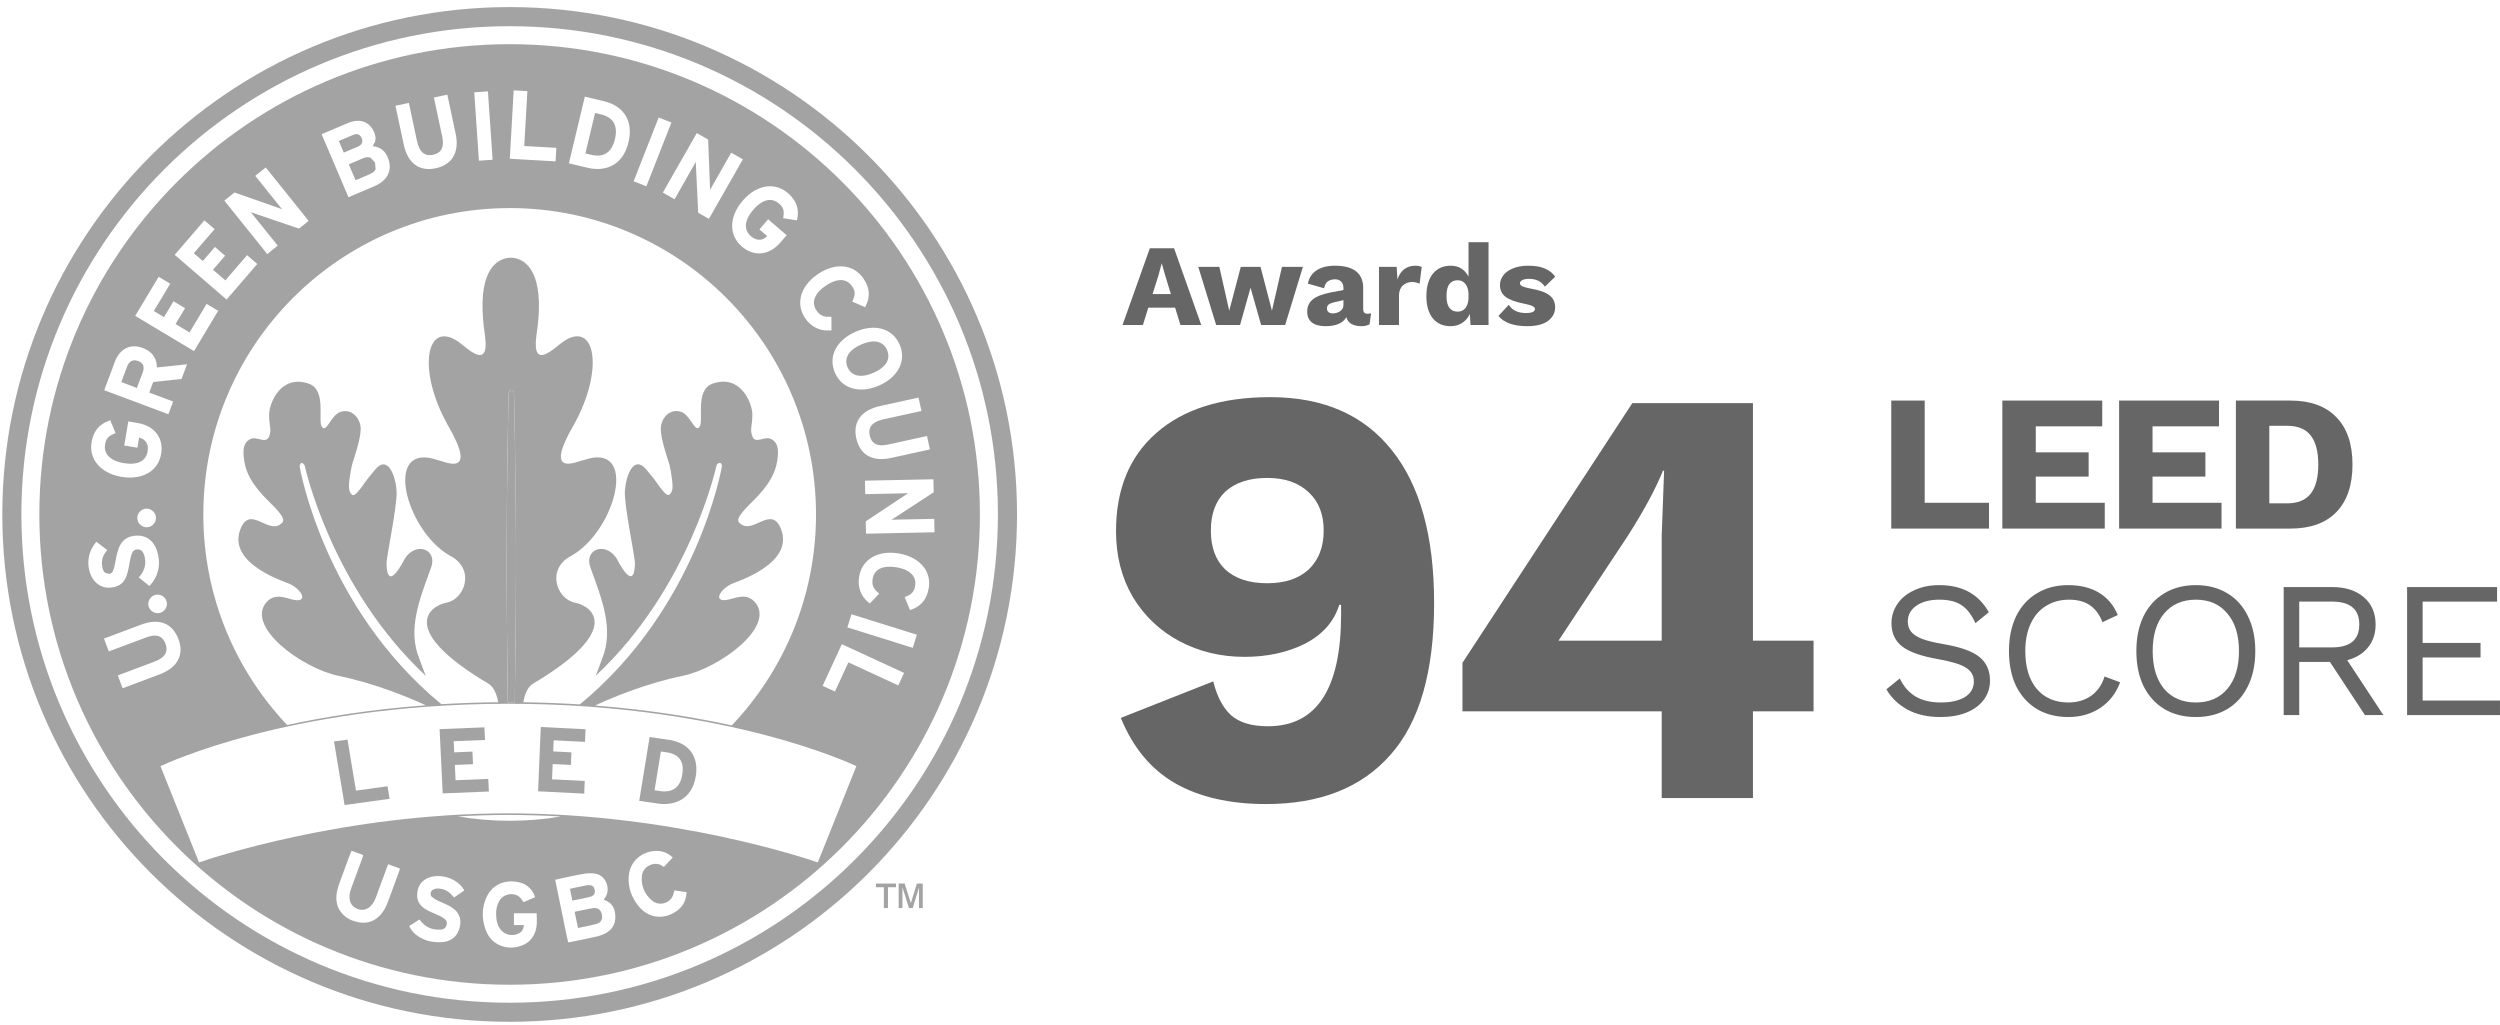 <svg width="178" height="73" viewBox="0 0 178 73" fill="none" xmlns="http://www.w3.org/2000/svg">
<path d="M90.443 28.277C94.204 28.277 97.081 29.527 99.075 32.026C101.098 34.526 102.109 38.162 102.109 42.933C102.109 47.819 101.069 51.426 98.99 53.755C96.938 56.084 93.99 57.248 90.144 57.248C87.552 57.248 85.386 56.751 83.649 55.757C81.939 54.763 80.657 53.215 79.803 51.113L86.383 48.514C86.64 49.565 87.053 50.361 87.623 50.9C88.221 51.44 89.104 51.71 90.272 51.71C93.748 51.71 95.486 49.054 95.486 43.743V43.061H95.357C94.987 44.254 94.175 45.177 92.921 45.83C91.668 46.455 90.229 46.768 88.606 46.768C86.925 46.768 85.386 46.398 83.99 45.66C82.595 44.922 81.484 43.871 80.657 42.507C79.86 41.144 79.461 39.582 79.461 37.821C79.461 34.838 80.415 32.509 82.324 30.834C84.261 29.129 86.968 28.277 90.443 28.277ZM90.229 34.029C88.948 34.029 87.95 34.356 87.238 35.009C86.555 35.662 86.213 36.585 86.213 37.778C86.213 38.971 86.555 39.894 87.238 40.547C87.95 41.201 88.948 41.527 90.229 41.527C91.483 41.527 92.466 41.201 93.178 40.547C93.89 39.866 94.246 38.943 94.246 37.778C94.246 36.614 93.89 35.705 93.178 35.051C92.466 34.37 91.483 34.029 90.229 34.029Z" fill="#666666"/>
<path d="M129.126 50.645H124.81V56.822H118.314V50.645H104.127V47.194L116.221 28.703H124.81V45.617H129.126V50.645ZM110.964 45.617H118.314V38.119L118.485 33.518H118.4C117.887 34.796 117.061 36.33 115.921 38.119L110.964 45.617Z" fill="#666666"/>
<path d="M141.618 35.798V37.635H134.658V28.52H137.038V35.798H141.618Z" fill="#666666"/>
<path d="M149.859 35.798V37.635H142.567V28.52H149.679V30.356H144.947V32.207H148.711V33.933H144.947V35.798H149.859Z" fill="#666666"/>
<path d="M158.173 35.798V37.635H150.881V28.52H157.993V30.356H153.261V32.207H157.025V33.933H153.261V35.798H158.173Z" fill="#666666"/>
<path d="M163.069 28.52C164.499 28.52 165.592 28.915 166.349 29.707C167.114 30.49 167.497 31.613 167.497 33.077C167.497 34.541 167.114 35.669 166.349 36.461C165.592 37.243 164.499 37.635 163.069 37.635H159.195V28.52H163.069ZM162.834 35.839C163.6 35.839 164.162 35.609 164.522 35.149C164.882 34.688 165.062 33.998 165.062 33.077C165.062 32.156 164.882 31.466 164.522 31.006C164.162 30.545 163.6 30.315 162.834 30.315H161.575V35.839H162.834Z" fill="#666666"/>
<path d="M138.076 41.661C139.709 41.661 140.885 42.306 141.605 43.595L140.65 44.368C140.373 43.76 140.041 43.332 139.654 43.084C139.275 42.826 138.754 42.697 138.09 42.697C137.389 42.697 136.835 42.844 136.43 43.139C136.033 43.424 135.835 43.793 135.835 44.244C135.835 44.538 135.913 44.782 136.07 44.976C136.227 45.169 136.485 45.34 136.845 45.487C137.214 45.625 137.721 45.749 138.367 45.86C139.575 46.062 140.428 46.366 140.927 46.771C141.434 47.176 141.688 47.738 141.688 48.456C141.688 48.972 141.54 49.428 141.245 49.823C140.959 50.21 140.548 50.514 140.013 50.735C139.478 50.947 138.86 51.053 138.159 51.053C137.237 51.053 136.448 50.873 135.793 50.514C135.147 50.155 134.654 49.676 134.312 49.078L135.267 48.304C135.516 48.847 135.881 49.271 136.36 49.575C136.849 49.869 137.458 50.017 138.187 50.017C138.906 50.017 139.478 49.888 139.903 49.63C140.327 49.363 140.539 48.99 140.539 48.511C140.539 48.106 140.355 47.784 139.986 47.545C139.617 47.305 138.962 47.103 138.021 46.937C136.803 46.725 135.941 46.421 135.433 46.025C134.926 45.63 134.672 45.077 134.672 44.368C134.672 43.88 134.811 43.429 135.087 43.015C135.364 42.6 135.761 42.273 136.277 42.034C136.794 41.785 137.394 41.661 138.076 41.661Z" fill="#666666"/>
<path d="M150.953 48.58C150.667 49.354 150.197 49.962 149.542 50.404C148.887 50.836 148.13 51.053 147.272 51.053C146.415 51.053 145.667 50.864 145.031 50.486C144.394 50.1 143.901 49.556 143.55 48.857C143.209 48.148 143.038 47.314 143.038 46.357C143.038 45.408 143.209 44.58 143.55 43.871C143.901 43.162 144.394 42.619 145.031 42.241C145.667 41.855 146.405 41.661 147.245 41.661C148.121 41.661 148.854 41.841 149.445 42.2C150.044 42.559 150.492 43.088 150.787 43.788L149.694 44.299C149.491 43.765 149.196 43.364 148.808 43.097C148.421 42.831 147.927 42.697 147.328 42.697C146.701 42.697 146.152 42.844 145.681 43.139C145.211 43.424 144.846 43.843 144.588 44.396C144.33 44.948 144.201 45.602 144.201 46.357C144.201 47.499 144.473 48.396 145.017 49.05C145.571 49.694 146.322 50.017 147.272 50.017C147.89 50.017 148.426 49.86 148.878 49.547C149.33 49.234 149.652 48.774 149.846 48.166L150.953 48.58Z" fill="#666666"/>
<path d="M156.343 41.661C157.201 41.661 157.948 41.855 158.585 42.241C159.221 42.619 159.71 43.162 160.051 43.871C160.402 44.571 160.577 45.399 160.577 46.357C160.577 47.314 160.402 48.148 160.051 48.857C159.71 49.556 159.221 50.1 158.585 50.486C157.948 50.864 157.201 51.053 156.343 51.053C155.485 51.053 154.738 50.864 154.102 50.486C153.465 50.1 152.972 49.556 152.621 48.857C152.28 48.148 152.109 47.314 152.109 46.357C152.109 45.399 152.28 44.571 152.621 43.871C152.972 43.162 153.465 42.619 154.102 42.241C154.738 41.855 155.485 41.661 156.343 41.661ZM156.343 42.697C155.393 42.697 154.641 43.024 154.088 43.678C153.543 44.322 153.271 45.215 153.271 46.357C153.271 47.499 153.543 48.396 154.088 49.05C154.641 49.694 155.393 50.017 156.343 50.017C157.293 50.017 158.04 49.694 158.585 49.05C159.138 48.396 159.415 47.499 159.415 46.357C159.415 45.215 159.138 44.322 158.585 43.678C158.04 43.024 157.293 42.697 156.343 42.697Z" fill="#666666"/>
<path d="M165.891 47.13H163.705V50.914H162.598V41.799H166.057C166.989 41.799 167.736 42.039 168.299 42.517C168.862 42.996 169.143 43.645 169.143 44.465C169.143 45.109 168.963 45.653 168.603 46.094C168.244 46.536 167.75 46.84 167.123 47.006L169.696 50.914H168.382L165.891 47.13ZM163.705 46.094H166.043C167.335 46.094 167.981 45.551 167.981 44.465C167.981 43.378 167.335 42.835 166.043 42.835H163.705V46.094Z" fill="#666666"/>
<path d="M177.999 49.879V50.914H171.385V41.799H177.791V42.835H172.492V45.777H176.615V46.813H172.492V49.879H177.999Z" fill="#666666"/>
<path d="M83.669 21.908H81.759L81.374 23.141H79.924L81.868 17.677H83.594L85.53 23.141H84.047L83.669 21.908ZM83.368 20.939L82.966 19.631L82.723 18.77H82.706L82.48 19.622L82.061 20.939H83.368Z" fill="#666666"/>
<path d="M92.767 19.002L91.502 23.141H89.792L89.038 20.484L88.292 23.141H86.591L85.318 19.002H86.817L87.521 22.123L88.343 19.002H89.75L90.563 22.123L91.275 19.002H92.767Z" fill="#666666"/>
<path d="M97.362 22.338C97.468 22.338 97.555 22.327 97.622 22.305L97.513 23.092C97.351 23.18 97.161 23.224 96.943 23.224C96.34 23.224 95.979 23.012 95.862 22.587C95.611 23.012 95.114 23.224 94.371 23.224C93.951 23.224 93.63 23.136 93.407 22.959C93.183 22.783 93.072 22.526 93.072 22.189C93.072 21.836 93.197 21.552 93.449 21.336C93.706 21.116 94.125 20.947 94.706 20.831L95.653 20.649V20.5C95.653 20.312 95.6 20.163 95.493 20.053C95.387 19.943 95.242 19.887 95.058 19.887C94.845 19.887 94.672 19.937 94.538 20.037C94.404 20.136 94.317 20.299 94.278 20.525L93.122 20.194C93.195 19.791 93.396 19.479 93.725 19.258C94.055 19.032 94.499 18.919 95.058 18.919C95.711 18.919 96.208 19.051 96.549 19.316C96.89 19.581 97.06 19.979 97.06 20.508V22.015C97.06 22.231 97.161 22.338 97.362 22.338ZM94.89 22.314C95.085 22.314 95.261 22.261 95.418 22.156C95.574 22.046 95.653 21.902 95.653 21.726V21.369L94.974 21.527C94.795 21.571 94.666 21.626 94.588 21.692C94.516 21.753 94.479 21.841 94.479 21.957C94.479 22.073 94.516 22.162 94.588 22.222C94.661 22.283 94.761 22.314 94.89 22.314Z" fill="#666666"/>
<path d="M100.773 18.919C100.963 18.919 101.114 18.949 101.225 19.01L101.075 20.202C101.019 20.169 100.943 20.141 100.848 20.119C100.753 20.092 100.653 20.078 100.547 20.078C100.279 20.078 100.055 20.163 99.876 20.334C99.698 20.5 99.608 20.74 99.608 21.055V23.141H98.184V19.002H99.441L99.499 19.896C99.6 19.581 99.756 19.341 99.969 19.175C100.186 19.004 100.455 18.919 100.773 18.919Z" fill="#666666"/>
<path d="M105.984 17.246V23.141H104.702L104.651 22.355C104.528 22.625 104.347 22.838 104.107 22.992C103.872 23.147 103.598 23.224 103.285 23.224C102.744 23.224 102.319 23.037 102.012 22.661C101.71 22.286 101.559 21.762 101.559 21.088C101.559 20.404 101.713 19.871 102.02 19.49C102.327 19.109 102.752 18.919 103.294 18.919C103.59 18.919 103.844 18.988 104.056 19.126C104.269 19.264 104.436 19.454 104.559 19.697V17.246H105.984ZM103.78 22.189C104.009 22.189 104.19 22.109 104.324 21.949C104.464 21.784 104.542 21.546 104.559 21.237V20.906C104.542 20.602 104.464 20.368 104.324 20.202C104.19 20.037 104.009 19.954 103.78 19.954C103.528 19.954 103.333 20.045 103.193 20.227C103.059 20.409 102.992 20.691 102.992 21.072C102.992 21.452 103.059 21.734 103.193 21.916C103.333 22.098 103.528 22.189 103.78 22.189Z" fill="#666666"/>
<path d="M108.732 23.224C107.771 23.224 107.089 22.981 106.687 22.496L107.424 21.701C107.665 22.093 108.078 22.289 108.665 22.289C108.86 22.289 109.014 22.264 109.125 22.214C109.237 22.159 109.293 22.087 109.293 21.999C109.293 21.922 109.234 21.855 109.117 21.8C109.005 21.739 108.81 21.681 108.53 21.626C107.905 21.505 107.458 21.339 107.19 21.129C106.927 20.92 106.796 20.641 106.796 20.293C106.796 20.056 106.871 19.832 107.022 19.622C107.173 19.413 107.399 19.244 107.701 19.117C108.008 18.985 108.38 18.919 108.815 18.919C109.296 18.919 109.687 18.985 109.989 19.117C110.296 19.244 110.544 19.438 110.734 19.697L109.997 20.409C109.863 20.216 109.704 20.075 109.519 19.987C109.335 19.898 109.114 19.854 108.857 19.854C108.656 19.854 108.5 19.885 108.388 19.945C108.276 20.006 108.22 20.081 108.22 20.169C108.22 20.252 108.276 20.323 108.388 20.384C108.505 20.439 108.706 20.495 108.991 20.55C109.606 20.655 110.047 20.812 110.315 21.022C110.589 21.226 110.726 21.508 110.726 21.866C110.726 22.269 110.556 22.598 110.215 22.852C109.874 23.1 109.38 23.224 108.732 23.224Z" fill="#666666"/>
<g opacity="0.6" clip-path="url(#clip0_12472_2190)">
<path d="M47.606 52.672L46.254 52.477L46.231 52.612L45.512 57.02L46.866 57.216C47.979 57.374 49.264 56.951 49.54 55.277C49.773 53.854 49.048 52.881 47.606 52.672ZM48.581 55.137C48.506 55.606 48.326 55.944 48.048 56.142C47.791 56.326 47.439 56.386 47.011 56.324C47.011 56.324 46.758 56.287 46.604 56.266C46.643 56.032 47.016 53.741 47.055 53.507C47.209 53.53 47.462 53.564 47.462 53.564C47.892 53.626 48.202 53.785 48.391 54.031C48.515 54.194 48.586 54.394 48.607 54.636C48.618 54.788 48.611 54.958 48.581 55.139V55.137Z" fill="#666666"/>
<path d="M36.288 0.504C16.336 0.504 0.164 16.678 0.164 36.628C0.164 56.578 16.336 72.752 36.288 72.752C56.241 72.752 72.413 56.581 72.413 36.628C72.413 16.676 56.238 0.504 36.288 0.504ZM36.288 71.394C17.088 71.394 1.523 55.829 1.523 36.628C1.523 17.428 17.088 1.865 36.288 1.865C55.489 1.865 71.051 17.43 71.051 36.628C71.051 55.826 55.486 71.394 36.288 71.394Z" fill="#666666"/>
<path d="M42.089 63.829C42.309 63.748 42.387 63.59 42.344 63.364C42.3 63.135 42.171 63.022 41.937 63.02C41.856 63.02 41.773 63.031 41.693 63.047C41.429 63.1 41.164 63.157 40.9 63.213C40.798 63.233 40.697 63.259 40.58 63.284C40.64 63.574 40.693 63.836 40.752 64.123C41.091 64.054 41.387 63.992 41.684 63.93C41.819 63.9 41.957 63.877 42.089 63.829Z" fill="#666666"/>
<path d="M42.202 64.66C41.784 64.729 41.367 64.828 40.912 64.919C40.997 65.317 41.073 65.685 41.156 66.074C41.606 65.977 42.034 65.899 42.453 65.789C42.784 65.701 42.924 65.444 42.86 65.131C42.782 64.768 42.57 64.602 42.202 64.66Z" fill="#666666"/>
<path d="M64.854 64.304L64.412 62.91H63.984V64.655H64.253V63.17L64.72 64.655H64.985L65.433 63.191V64.655H65.7V62.91H65.279L64.854 64.304Z" fill="#666666"/>
<path d="M62.367 63.17H62.931V64.655H63.223V63.17H63.793V62.91H62.367V63.17Z" fill="#666666"/>
<path d="M36.288 3.145C17.796 3.145 2.801 18.135 2.801 36.629C2.801 55.123 17.793 70.114 36.285 70.114C54.778 70.114 69.77 55.121 69.77 36.629C69.77 18.137 54.78 3.145 36.288 3.145ZM66.459 34.125L66.479 35.049L63.649 36.896C63.649 36.896 63.541 36.962 63.465 37.008C63.577 37.004 64.007 36.992 64.007 36.992L66.518 36.942L66.537 37.898L61.66 37.999L61.641 37.121L64.548 35.19C64.548 35.19 64.619 35.144 64.665 35.116C64.552 35.118 64.127 35.13 64.127 35.13L61.605 35.183L61.584 34.224L66.314 34.127H66.459V34.125ZM65.399 28.307L65.608 29.262L62.885 29.86C62.448 29.956 62.154 30.122 62.005 30.354C61.894 30.529 61.867 30.745 61.922 30.998C61.984 31.274 62.097 31.465 62.276 31.577C62.494 31.718 62.816 31.743 63.233 31.651L66.001 31.044L66.21 31.998L63.458 32.603C62.115 32.897 61.232 32.396 60.965 31.195C60.71 30.037 61.329 29.202 62.66 28.91L65.261 28.34L65.401 28.307H65.399ZM64.051 24.527C64.27 25.026 64.286 25.543 64.099 26.024C63.867 26.62 63.329 27.125 62.589 27.45C61.848 27.774 61.115 27.825 60.519 27.592C60.036 27.404 59.668 27.04 59.45 26.541C59.231 26.045 59.215 25.53 59.404 25.049C59.636 24.453 60.172 23.948 60.915 23.623C62.29 23.021 63.55 23.384 64.051 24.527ZM57.006 21.195C57.125 20.567 57.562 19.972 58.231 19.517C59.473 18.675 60.779 18.802 61.48 19.834C61.917 20.48 61.975 21.108 61.655 21.752L61.593 21.876L60.68 21.471L60.738 21.34C60.908 20.949 60.892 20.705 60.671 20.384C60.512 20.149 60.308 20.006 60.062 19.958C59.703 19.889 59.264 20.023 58.792 20.342C57.987 20.887 57.744 21.531 58.132 22.104C58.36 22.439 58.622 22.57 59.045 22.556L59.195 22.552L59.204 23.52L59.068 23.529C58.362 23.577 57.744 23.267 57.325 22.653C57.022 22.202 56.911 21.701 57.01 21.195H57.006ZM54.685 13.267C55.198 13.228 55.688 13.393 56.097 13.747C56.681 14.246 56.907 14.853 56.771 15.552L56.743 15.688L55.764 15.536L55.782 15.394C55.844 14.975 55.764 14.748 55.46 14.488C55.247 14.304 55.01 14.219 54.757 14.237C54.391 14.265 54 14.506 53.632 14.938C53.262 15.368 53.081 15.791 53.108 16.157C53.129 16.41 53.248 16.631 53.462 16.815C53.681 17.001 53.899 17.086 54.115 17.07C54.338 17.054 54.499 16.932 54.623 16.81C54.474 16.681 54.072 16.334 54.072 16.334L54.69 15.612L56.01 16.746L55.569 17.259C55.166 17.73 54.683 17.999 54.175 18.038C53.701 18.075 53.234 17.907 52.825 17.558C52.414 17.203 52.175 16.746 52.135 16.233C52.087 15.596 52.349 14.906 52.878 14.292C53.405 13.678 54.046 13.313 54.683 13.264L54.685 13.267ZM49.615 9.477L50.42 9.935L50.551 13.31C50.551 13.31 50.551 13.439 50.553 13.527C50.661 13.336 50.82 13.053 50.82 13.053L52.062 10.871L52.892 11.344L50.475 15.582L49.712 15.145L49.544 11.662C49.544 11.662 49.544 11.581 49.542 11.524C49.443 11.701 49.277 11.993 49.277 11.993L48.029 14.187L47.196 13.71L49.542 9.599L49.613 9.473L49.615 9.477ZM46.844 8.5L46.897 8.367L47.806 8.723L46.023 13.264L45.115 12.908L46.844 8.502V8.5ZM41.608 7.021L41.643 6.881L43 7.205C44.448 7.553 45.104 8.647 44.747 10.133C44.329 11.882 42.984 12.218 41.866 11.951L40.505 11.627L41.606 7.024L41.608 7.021ZM36.566 6.575L36.573 6.433L37.55 6.488C37.55 6.488 37.343 10.128 37.327 10.397C37.58 10.411 39.613 10.526 39.613 10.526L39.555 11.489L36.297 11.303L36.566 6.575ZM36.288 14.814C48.334 14.814 58.1 24.58 58.1 36.629C58.1 42.451 55.819 47.738 52.103 51.649C49.512 51.081 46.233 50.536 42.374 50.235C42.436 50.203 42.496 50.173 42.544 50.15C43.549 49.692 45.934 48.674 48.599 48.122C51.266 47.57 55.279 44.578 53.74 42.861C53.156 42.212 52.414 42.566 51.926 42.679C50.717 42.964 51.202 41.998 52.089 41.575C52.427 41.416 56.562 40.143 55.612 37.678C54.945 35.944 53.662 37.997 52.768 37.328C52.48 37.114 52.303 36.944 53.559 35.725C54.817 34.502 55.198 33.635 55.325 32.883C55.449 32.131 55.447 31.556 54.931 31.269C54.414 30.979 53.733 31.745 53.529 30.952C53.402 30.526 53.566 30.287 53.568 29.526C53.57 28.694 52.719 26.615 50.735 27.316C49.452 27.769 50.133 29.981 49.801 30.4C49.461 30.83 49.174 29.517 48.452 29.31C47.622 29.073 47.04 29.843 47.047 30.556C47.054 31.271 47.516 32.6 47.672 33.113C47.76 33.523 47.978 34.633 47.84 34.957C47.629 35.45 47.449 35.288 46.973 34.663C46.555 34.109 46.775 34.341 46.037 33.453C45.117 32.32 44.559 33.89 44.492 34.941C44.425 35.99 45.221 39.646 45.209 40.131C45.154 42.322 43.936 39.812 43.897 39.752C43.096 38.533 41.558 39.103 42.038 40.412C42.915 42.796 43.703 44.852 42.873 46.896C42.763 47.17 42.613 47.646 42.409 48.119C49.162 41.833 51.02 33.12 51.023 33.113C51.048 33.023 51.209 32.936 51.291 32.964C51.377 32.991 51.416 33.159 51.39 33.249C51.386 33.263 49.684 43.249 41.284 50.154C40.001 50.072 38.656 50.019 37.258 50C37.382 49.345 37.591 48.89 37.971 48.664C44.313 44.898 42.252 43.169 40.937 42.909C39.622 42.651 38.872 40.501 40.684 39.568C43.876 37.772 45.508 31.361 41.544 32.764C41.183 32.794 38.576 34.15 40.873 30.218C43.048 26.286 42.379 22.782 40.121 24.309C39.53 24.709 37.853 26.482 38.189 23.915C38.789 20.023 37.824 18.636 36.683 18.381C36.683 18.381 36.564 18.36 36.467 18.351L36.364 18.355V18.344C36.294 18.339 36.044 18.383 36.044 18.383C34.901 18.636 33.94 20.025 34.535 23.918C34.871 26.482 33.195 24.709 32.606 24.311C30.35 22.786 29.681 26.288 31.857 30.221C34.154 34.153 31.546 32.796 31.185 32.766C27.221 31.363 28.851 37.776 32.045 39.57C33.859 40.504 33.108 42.656 31.792 42.911C30.479 43.169 28.417 44.9 34.758 48.667C35.136 48.89 35.347 49.345 35.474 49.998C34.066 50.012 32.717 50.06 31.424 50.138C23.043 43.235 21.343 33.265 21.341 33.251C21.316 33.159 21.38 32.991 21.463 32.966C21.546 32.938 21.677 33.083 21.702 33.175C21.704 33.184 23.567 41.835 30.321 48.124C30.116 47.65 29.969 47.174 29.856 46.901C29.026 44.856 29.815 42.798 30.691 40.416C31.171 39.108 29.635 38.538 28.833 39.756C28.794 39.816 27.575 42.329 27.52 40.136C27.506 39.651 28.304 35.997 28.237 34.946C28.171 33.895 27.612 32.325 26.692 33.458C25.954 34.346 26.175 34.114 25.756 34.668C25.282 35.293 25.101 35.454 24.889 34.962C24.751 34.635 24.972 33.525 25.057 33.118C25.211 32.605 25.676 31.276 25.683 30.561C25.689 29.848 25.108 29.078 24.278 29.314C23.556 29.521 23.268 30.834 22.928 30.404C22.597 29.986 23.28 27.774 21.994 27.321C20.01 26.62 19.157 28.698 19.161 29.531C19.161 30.292 19.327 30.531 19.2 30.956C18.996 31.75 18.313 30.984 17.798 31.274C17.28 31.563 17.28 32.136 17.402 32.888C17.529 33.64 17.91 34.507 19.168 35.73C20.426 36.949 20.247 37.119 19.959 37.333C19.065 38.002 17.782 35.948 17.115 37.682C16.165 40.147 20.297 41.421 20.638 41.58C21.523 42.003 22.01 42.969 20.801 42.684C20.316 42.571 19.571 42.217 18.987 42.865C17.446 44.583 21.461 47.574 24.126 48.126C26.791 48.678 29.175 49.697 30.183 50.154C30.219 50.17 30.263 50.194 30.311 50.217C26.402 50.506 23.077 51.051 20.444 51.621C16.747 47.712 14.477 42.438 14.477 36.631C14.477 24.585 24.243 14.816 36.292 14.816L36.288 14.814ZM36.738 39.864C36.738 43.063 36.695 47.092 36.656 49.996C36.508 49.996 36.361 49.996 36.212 49.996H36.186C36.186 49.996 36.163 49.996 36.154 49.996C36.117 47.089 36.074 43.063 36.074 39.864C36.074 34.192 36.209 28.011 36.209 28.011C36.209 28.011 36.26 27.774 36.416 27.774C36.573 27.774 36.6 28.011 36.6 28.011C36.6 28.011 36.738 34.192 36.738 39.864ZM34.597 6.516L34.74 6.506L35.074 11.374L34.099 11.441L33.767 6.573L34.597 6.516ZM29.111 7.325L29.693 10.05C29.858 10.82 30.238 11.147 30.826 11.022C31.21 10.937 31.698 10.71 31.484 9.714L30.893 6.943L31.709 6.771L31.85 6.741L32.438 9.498C32.59 10.201 32.521 10.781 32.238 11.216C31.985 11.604 31.576 11.862 31.017 11.981C30.479 12.096 30.015 12.03 29.635 11.786C29.196 11.501 28.895 10.992 28.743 10.277L28.157 7.532L29.113 7.327L29.111 7.325ZM24.77 8.76C25.2 8.578 25.607 8.551 25.945 8.686C26.248 8.81 26.49 9.061 26.639 9.417C26.708 9.576 26.74 9.735 26.74 9.889C26.74 10.075 26.628 10.243 26.531 10.413C26.915 10.434 27.361 10.625 27.593 11.172C27.699 11.418 27.75 11.65 27.75 11.869C27.75 12.037 27.718 12.197 27.658 12.347C27.501 12.736 27.152 13.048 26.621 13.274L24.811 14.044L22.9 9.555L24.772 8.76H24.77ZM16.701 13.706L19.888 14.823C19.888 14.823 20.008 14.869 20.09 14.902C19.994 14.784 19.748 14.481 19.748 14.481L18.175 12.522L18.807 12.011L18.92 11.921L21.976 15.727L21.288 16.277L17.986 15.152C17.986 15.152 17.91 15.125 17.855 15.104L19.775 17.488L19.03 18.089L15.974 14.283L16.699 13.704L16.701 13.706ZM14.459 15.798L14.553 15.688L15.28 16.314C15.28 16.314 13.965 17.84 13.799 18.031C13.942 18.153 14.298 18.461 14.441 18.583C14.59 18.408 15.301 17.583 15.301 17.583L16.027 18.208C16.027 18.208 15.317 19.034 15.167 19.206C15.326 19.342 15.889 19.827 16.046 19.963C16.211 19.77 17.591 18.169 17.591 18.169L18.317 18.795L16.135 21.329L12.44 18.144L14.464 15.794L14.459 15.798ZM11.224 19.829L11.297 19.705L12.12 20.2C12.12 20.2 11.083 21.929 10.952 22.145C11.113 22.241 11.516 22.483 11.679 22.579C11.796 22.382 12.355 21.45 12.355 21.45L13.176 21.942C13.176 21.942 12.617 22.876 12.5 23.072C12.679 23.18 13.316 23.561 13.495 23.667C13.627 23.449 14.712 21.637 14.712 21.637L15.533 22.129L13.813 24.998L9.628 22.49L11.224 19.829ZM8.175 25.76C8.526 24.824 9.288 24.447 10.159 24.773C10.817 25.019 11.168 25.5 11.168 26.137C11.168 26.146 11.168 26.155 11.168 26.164C11.454 26.134 13.316 25.937 13.316 25.937L12.925 26.983C12.925 26.983 11.067 27.183 10.906 27.201C10.863 27.319 10.693 27.772 10.626 27.951C10.856 28.038 12.327 28.588 12.327 28.588L11.989 29.492L7.42 27.783L8.177 25.762L8.175 25.76ZM11.389 43.638C11.037 43.727 10.665 43.507 10.578 43.16C10.49 42.812 10.711 42.442 11.063 42.355C11.41 42.267 11.78 42.488 11.867 42.835C11.955 43.182 11.734 43.55 11.387 43.638H11.389ZM6.521 31.478C6.65 30.72 7.052 30.214 7.722 29.972L7.853 29.924L8.227 30.841L8.094 30.896C7.705 31.06 7.551 31.246 7.482 31.639C7.436 31.92 7.485 32.166 7.632 32.373C7.846 32.672 8.255 32.881 8.814 32.975C9.775 33.139 10.394 32.837 10.508 32.152C10.52 32.076 10.529 32.003 10.529 31.931C10.529 31.745 10.483 31.586 10.391 31.46C10.262 31.278 10.076 31.2 9.906 31.156C9.872 31.352 9.784 31.876 9.784 31.876L8.846 31.718L9.136 30.004L9.803 30.117C10.414 30.221 10.893 30.494 11.189 30.91C11.465 31.299 11.564 31.784 11.474 32.315C11.382 32.849 11.116 33.29 10.695 33.587C10.175 33.957 9.446 34.086 8.651 33.953C7.853 33.819 7.211 33.456 6.839 32.934C6.609 32.612 6.489 32.237 6.489 31.837C6.489 31.72 6.501 31.6 6.521 31.478ZM11.104 36.866C11.111 37.225 10.812 37.535 10.453 37.542C10.092 37.547 9.78 37.248 9.773 36.889C9.768 36.53 10.069 36.222 10.43 36.215C10.789 36.211 11.097 36.507 11.104 36.866ZM6.307 40.356C6.234 39.745 6.386 39.197 6.772 38.685L6.859 38.57L7.639 39.17L7.547 39.285C7.308 39.584 7.223 39.894 7.271 40.292C7.298 40.524 7.377 40.697 7.492 40.786L7.77 40.858C7.961 40.835 8.087 40.759 8.234 39.894C8.386 39.041 8.6 38.266 9.557 38.151C9.989 38.098 10.359 38.186 10.651 38.416C11.003 38.694 11.224 39.156 11.302 39.793C11.382 40.465 11.173 41.129 10.727 41.619L10.635 41.72L9.878 41.111L9.975 40.998C10.244 40.683 10.384 40.246 10.336 39.86C10.251 39.152 9.961 39.094 9.72 39.124C9.488 39.152 9.354 39.31 9.216 40.127C9.053 41.083 8.876 41.718 7.924 41.833C7.556 41.879 7.213 41.784 6.933 41.566C6.595 41.299 6.372 40.871 6.31 40.356H6.307ZM8.729 49.005L8.386 48.09L10.996 47.11C11.412 46.954 11.684 46.747 11.796 46.496C11.884 46.307 11.879 46.089 11.789 45.845C11.651 45.475 11.357 45.029 10.4 45.388L7.747 46.381L7.404 45.466L10.044 44.477C11.332 43.994 12.277 44.364 12.709 45.516C13.128 46.627 12.633 47.54 11.357 48.02L8.729 49.007V49.005ZM28.403 62.086C28.143 62.797 27.878 63.505 27.619 64.216C27.49 64.565 27.322 64.894 27.062 65.168C26.637 65.618 26.119 65.777 25.515 65.662C25.092 65.581 24.712 65.409 24.411 65.099C23.986 64.662 23.882 64.121 23.983 63.542C24.032 63.261 24.13 62.985 24.227 62.716C24.448 62.098 24.68 61.481 24.908 60.865C24.942 60.773 24.981 60.686 25.027 60.573C25.305 60.674 25.575 60.771 25.855 60.874C25.841 60.939 25.837 60.994 25.818 61.045C25.552 61.769 25.285 62.493 25.016 63.22C24.928 63.452 24.866 63.691 24.887 63.942C24.917 64.312 25.094 64.574 25.448 64.712C25.8 64.848 26.108 64.781 26.379 64.524C26.57 64.344 26.68 64.114 26.77 63.873C27.035 63.156 27.299 62.438 27.564 61.721C27.584 61.668 27.605 61.615 27.639 61.532C27.927 61.638 28.196 61.737 28.479 61.843C28.451 61.934 28.433 62.013 28.405 62.086H28.403ZM30.764 63.868C30.872 63.965 31.003 64.041 31.135 64.105C31.378 64.225 31.631 64.326 31.875 64.441C31.985 64.494 32.093 64.556 32.195 64.625C32.698 64.97 32.873 65.423 32.735 66.016C32.586 66.655 32.137 67.037 31.48 67.078C30.783 67.122 30.139 66.98 29.587 66.524C29.401 66.37 29.254 66.186 29.134 65.933C29.371 65.781 29.612 65.63 29.865 65.469C29.918 65.531 29.964 65.586 30.01 65.641C30.376 66.073 30.852 66.223 31.399 66.186C31.576 66.175 31.709 66.087 31.778 65.917C31.857 65.726 31.824 65.556 31.663 65.43C31.549 65.34 31.417 65.266 31.284 65.202C31.07 65.099 30.847 65.011 30.631 64.912C30.511 64.857 30.396 64.793 30.286 64.724C29.881 64.475 29.668 64.119 29.702 63.634C29.739 63.126 29.973 62.746 30.442 62.525C31.192 62.169 32.523 62.434 33.057 63.397C32.818 63.562 32.579 63.73 32.328 63.903C32.266 63.831 32.213 63.769 32.158 63.71C31.875 63.401 31.523 63.243 31.105 63.266C31.003 63.27 30.891 63.307 30.806 63.362C30.626 63.48 30.603 63.73 30.762 63.873L30.764 63.868ZM32.586 58.127C33.761 58.062 34.968 58.025 36.198 58.025C37.476 58.025 38.727 58.065 39.944 58.133C38.755 58.334 37.534 58.439 36.288 58.439C35.041 58.439 33.788 58.331 32.586 58.124V58.127ZM38.051 66.485C37.865 66.897 37.555 67.175 37.134 67.331C36.722 67.483 36.299 67.513 35.874 67.403C35.234 67.237 34.811 66.821 34.584 66.216C34.319 65.515 34.299 64.797 34.551 64.091C34.961 62.955 36.002 62.539 37.106 62.861C37.575 62.997 37.957 63.406 38.097 63.877C37.833 63.992 37.564 64.11 37.283 64.234C37.244 64.186 37.203 64.147 37.178 64.098C36.837 63.487 35.934 63.549 35.584 64.096C35.338 64.485 35.292 64.912 35.338 65.354C35.368 65.634 35.441 65.903 35.607 66.138C35.913 66.573 36.506 66.706 36.968 66.441C37.187 66.317 37.281 66.124 37.302 65.864H36.593V65.023H38.21C38.226 65.512 38.27 66.011 38.051 66.487V66.485ZM43.193 66.405C42.986 66.529 42.747 66.618 42.512 66.674C41.905 66.816 41.291 66.933 40.68 67.06C40.617 67.074 40.551 67.078 40.454 67.092C40.279 66.359 40.146 65.618 39.99 64.885C39.836 64.147 39.686 63.406 39.53 62.643C39.682 62.606 39.822 62.569 39.964 62.539C40.512 62.424 41.054 62.298 41.606 62.208C41.868 62.167 42.151 62.16 42.411 62.208C43.209 62.36 43.492 63.392 43.071 63.928C43.046 63.96 43.023 63.995 42.988 64.043C43.014 64.064 43.023 64.08 43.039 64.085C43.54 64.248 43.763 64.625 43.807 65.124C43.855 65.669 43.669 66.117 43.193 66.405ZM48.316 64.758C47.431 65.492 46.207 65.485 45.426 64.466C44.977 63.88 44.724 63.22 44.759 62.475C44.83 60.946 46.288 60.382 47.203 60.647C47.458 60.72 47.686 60.847 47.893 61.056C47.783 61.173 47.679 61.286 47.573 61.399C47.474 61.507 47.373 61.612 47.27 61.723C47.226 61.698 47.194 61.686 47.171 61.668C46.686 61.277 45.761 61.622 45.699 62.392C45.644 63.07 45.883 63.657 46.403 64.103C46.985 64.604 47.833 64.259 47.962 63.599C47.973 63.537 48.001 63.477 48.026 63.397C48.309 63.438 48.583 63.477 48.886 63.521C48.856 64.029 48.686 64.448 48.314 64.756L48.316 64.758ZM58.229 61.403C57.438 61.13 47.902 57.913 36.2 57.91C24.496 57.91 14.963 61.13 14.171 61.403L11.424 54.549C11.775 54.383 14.034 53.358 17.894 52.343C21.764 51.325 28.081 50.111 36.186 50.108V50.051L36.212 50.108C44.315 50.111 50.629 51.325 54.499 52.341C58.36 53.358 60.623 54.383 60.974 54.549L58.227 61.403H58.229ZM63.959 48.8C63.959 48.8 60.65 47.271 60.407 47.16C60.298 47.391 59.448 49.237 59.448 49.237L58.572 48.832L59.878 45.997L59.94 45.866L64.371 47.91L63.959 48.798V48.8ZM64.989 46.126L60.333 44.668L60.579 43.872L60.623 43.734L65.279 45.19L64.989 46.123V46.126ZM66.123 41.883C65.992 42.654 65.599 43.146 64.923 43.392L64.792 43.44L64.412 42.513L64.543 42.458C64.934 42.293 65.093 42.106 65.159 41.72C65.206 41.442 65.157 41.196 65.012 40.993C64.799 40.694 64.389 40.485 63.828 40.391C62.867 40.23 62.251 40.527 62.133 41.207C62.067 41.607 62.168 41.886 62.483 42.166L62.593 42.265L61.929 42.971L61.825 42.884C61.28 42.433 61.046 41.778 61.172 41.046C61.379 39.816 62.513 39.156 63.996 39.407C64.792 39.542 65.435 39.904 65.808 40.425C66.105 40.844 66.217 41.35 66.125 41.883H66.123Z" fill="#666666"/>
<path d="M36.417 27.773C36.258 27.773 36.21 28.01 36.21 28.01C36.21 28.01 36.074 34.191 36.074 39.864C36.074 43.062 36.118 47.089 36.155 49.995C36.166 49.995 36.178 49.995 36.187 49.995H36.212C36.362 49.995 36.509 49.995 36.656 49.995C36.695 47.089 36.739 43.06 36.739 39.864C36.739 34.191 36.601 28.01 36.601 28.01C36.601 28.01 36.575 27.773 36.417 27.773Z" fill="#666666"/>
<path d="M25.345 56.291C25.303 56.043 24.742 52.66 24.742 52.66L23.781 52.791L24.535 57.319L24.678 57.3L27.741 56.875L27.591 55.981C27.591 55.981 25.593 56.257 25.345 56.291Z" fill="#666666"/>
<path d="M32.437 55.554C32.428 55.358 32.393 54.66 32.384 54.464C32.609 54.455 33.679 54.411 33.679 54.411L33.637 53.514C33.637 53.514 32.568 53.556 32.343 53.567C32.334 53.39 32.313 52.951 32.304 52.774C32.552 52.765 34.534 52.684 34.534 52.684L34.49 51.785L34.348 51.792L31.299 51.914L31.52 56.49L34.808 56.356L34.764 55.457C34.764 55.457 32.688 55.54 32.437 55.552V55.554Z" fill="#666666"/>
<path d="M38.504 51.764L38.31 56.342L41.596 56.505L41.633 55.606C41.633 55.606 39.557 55.503 39.306 55.489C39.315 55.294 39.343 54.595 39.352 54.399C39.578 54.411 40.647 54.464 40.647 54.464L40.686 53.567C40.686 53.567 39.617 53.512 39.391 53.502C39.398 53.325 39.417 52.886 39.423 52.709C39.672 52.721 41.652 52.822 41.652 52.822L41.691 51.923L41.548 51.916L38.501 51.762L38.504 51.764Z" fill="#666666"/>
<path d="M43.158 10.92C43.457 10.736 43.669 10.393 43.786 9.903C43.832 9.712 43.853 9.535 43.853 9.372C43.853 9.117 43.797 8.896 43.685 8.714C43.515 8.436 43.211 8.243 42.779 8.14C42.779 8.14 42.526 8.08 42.37 8.043C42.31 8.289 41.739 10.68 41.68 10.924C41.836 10.961 42.089 11.021 42.089 11.021C42.519 11.124 42.88 11.09 43.158 10.92Z" fill="#666666"/>
<path d="M25.315 12.833C25.595 12.713 26.31 12.41 26.31 12.41C26.54 12.313 26.685 12.191 26.742 12.046L26.703 11.573L26.386 11.228C26.237 11.168 26.053 11.182 25.848 11.269C25.848 11.269 25.043 11.612 24.834 11.701C24.917 11.897 25.232 12.64 25.317 12.835L25.315 12.833Z" fill="#666666"/>
<path d="M25.799 10.035C25.799 9.956 25.776 9.885 25.758 9.841C25.638 9.559 25.429 9.483 25.128 9.611C25.128 9.611 24.332 9.95 24.125 10.039C24.199 10.216 24.401 10.688 24.477 10.865C24.757 10.745 25.479 10.439 25.479 10.439C25.737 10.329 25.801 10.17 25.801 10.035H25.799Z" fill="#666666"/>
<path d="M60.254 25.73C60.254 25.865 60.284 26.006 60.346 26.148C60.626 26.79 61.3 26.932 62.195 26.541C62.712 26.314 63.059 26.015 63.193 25.672C63.285 25.435 63.273 25.182 63.158 24.918C62.878 24.281 62.206 24.138 61.314 24.529C60.62 24.833 60.254 25.256 60.254 25.73Z" fill="#666666"/>
<path d="M9.835 25.702C9.481 25.568 9.195 25.709 9.053 26.088C9.053 26.088 8.715 26.992 8.637 27.205C8.832 27.279 9.55 27.548 9.747 27.622C9.828 27.405 10.166 26.504 10.166 26.504C10.2 26.41 10.226 26.306 10.226 26.203C10.226 26.007 10.134 25.814 9.835 25.702Z" fill="#666666"/>
</g>
<defs>
<clipPath id="clip0_12472_2190">
<rect width="72.249" height="72.249" fill="white" transform="translate(0.164 0.504)"/>
</clipPath>
</defs>
</svg>
